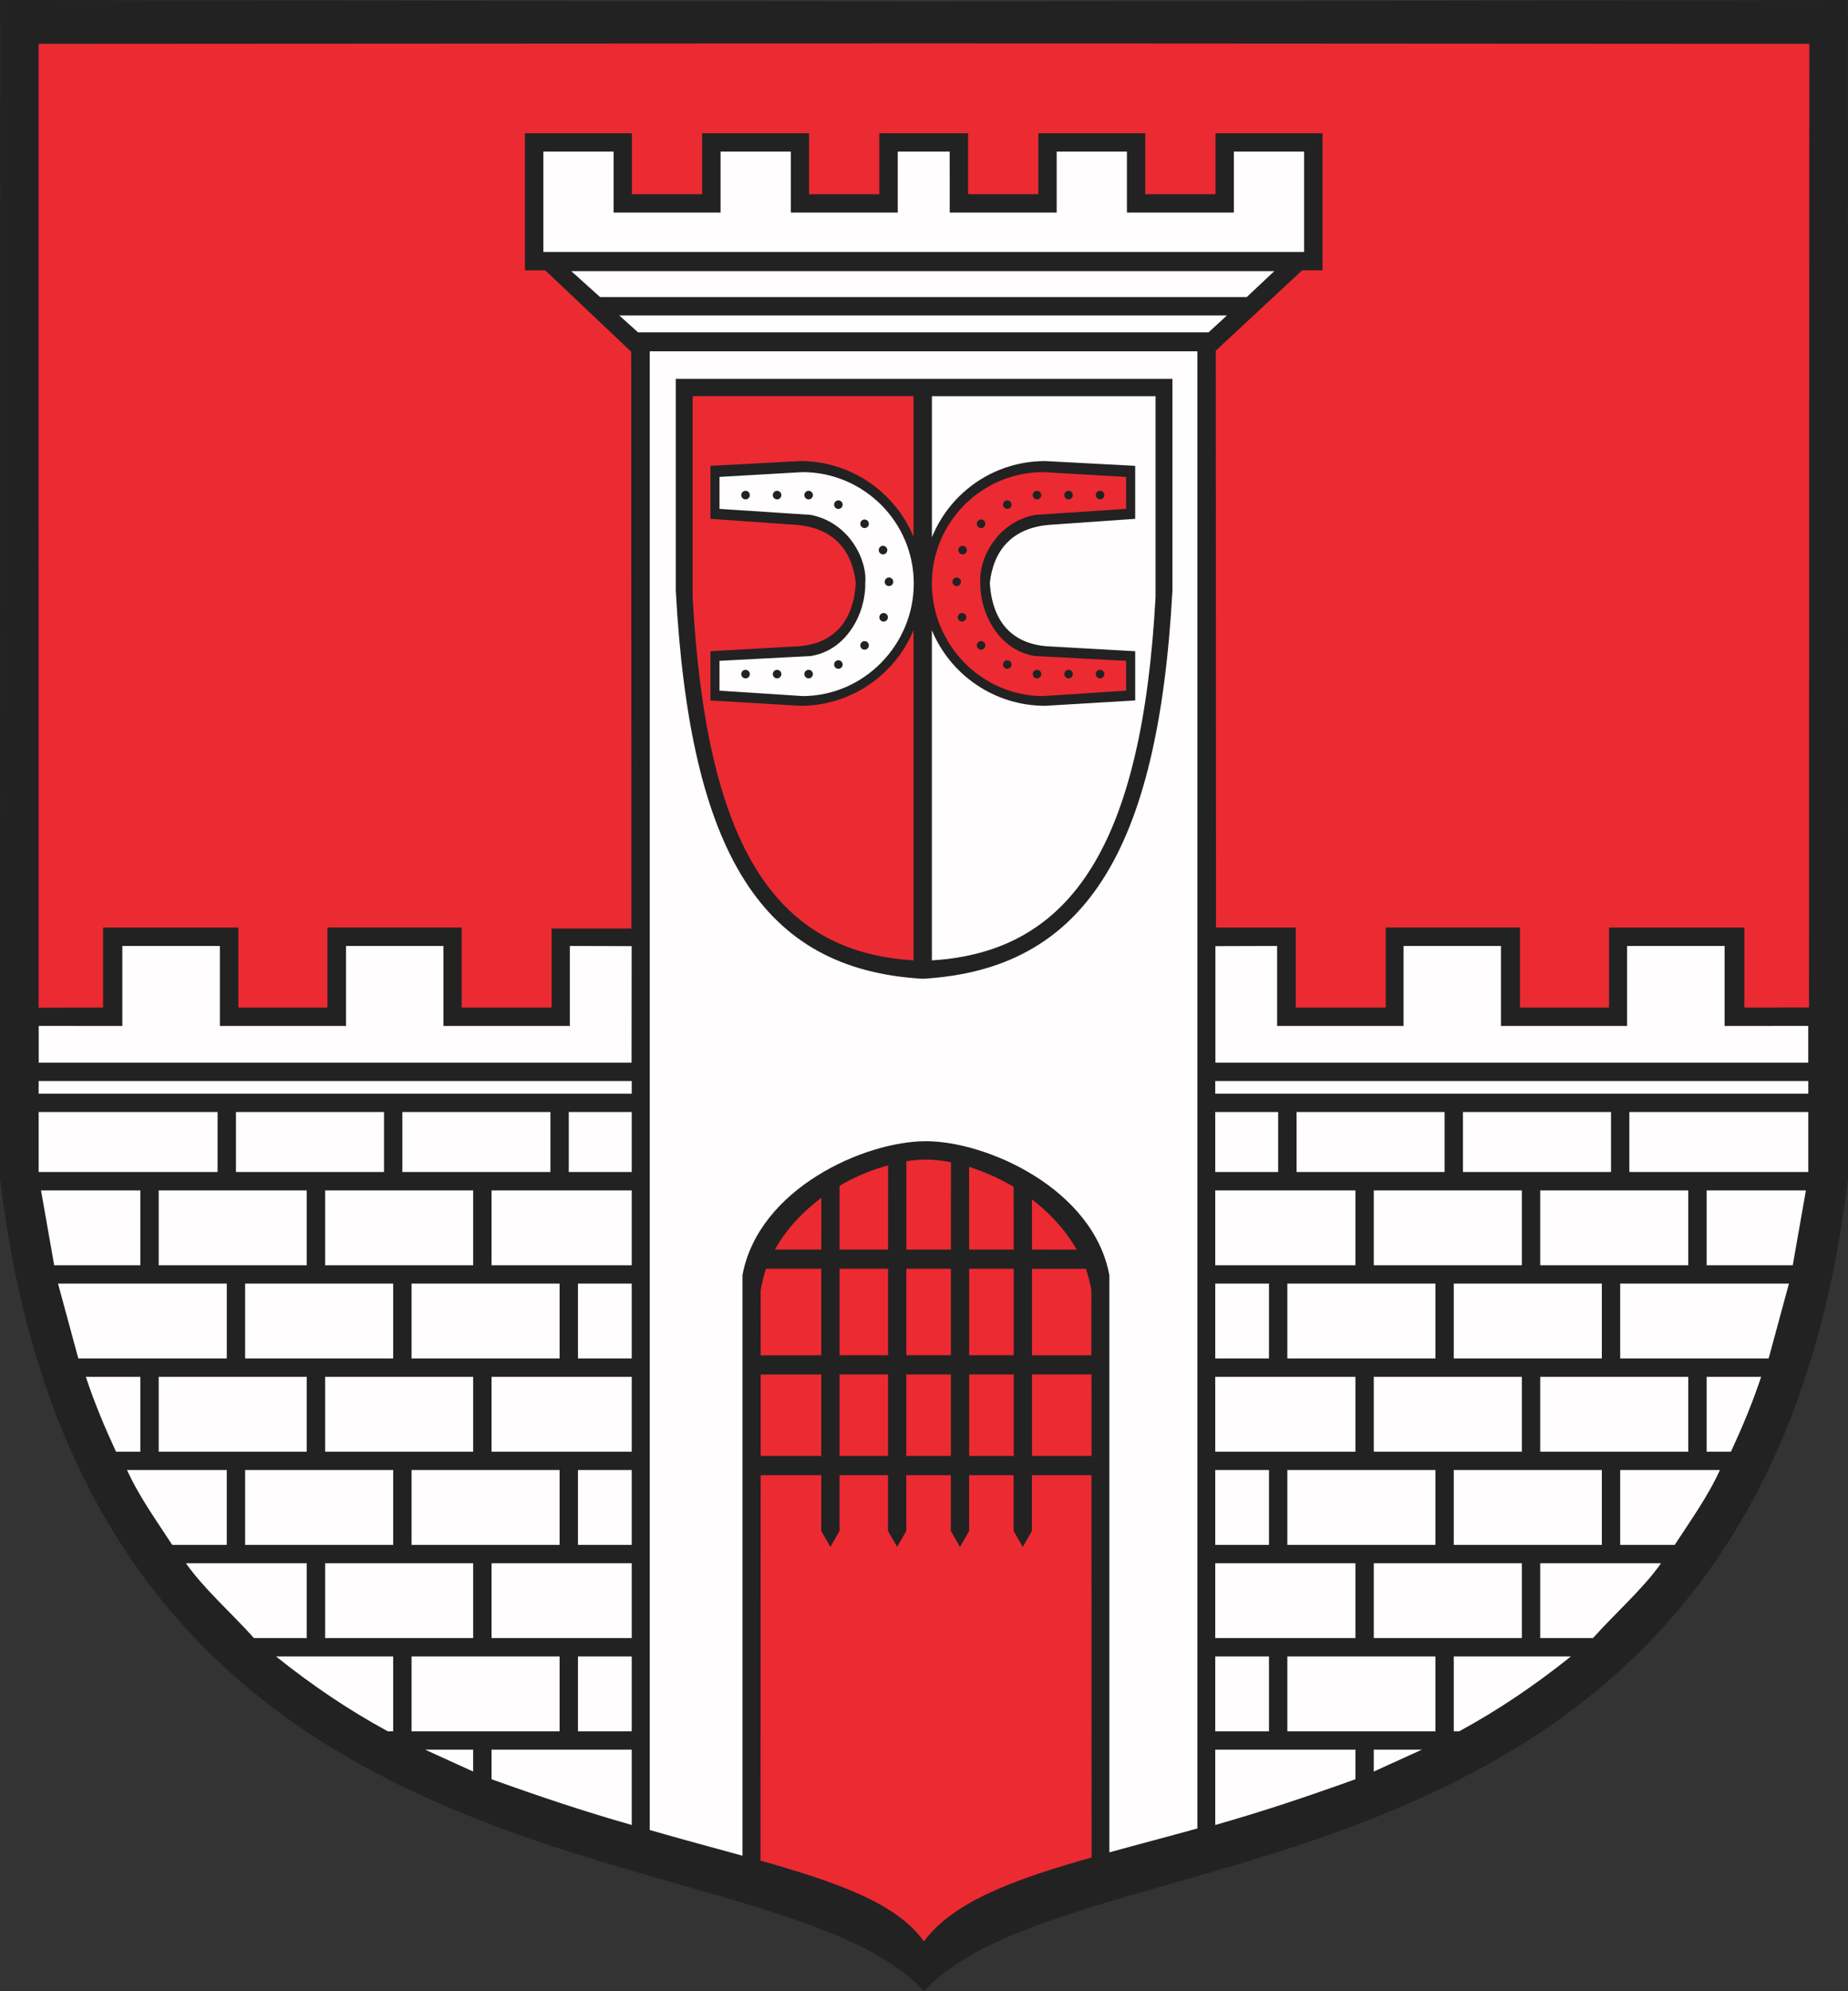 <?xml version="1.0" encoding="ISO-8859-1" standalone="yes"?>
<svg width="564.836" height="608.281">
  <rect width="100%" height="100%" fill="#333333" stroke="none"/>
  <defs> 
    <marker id="ArrowEnd" viewBox="0 0 10 10" refX="0" refY="5" 
     markerUnits="strokeWidth" 
     markerWidth="4" 
     markerHeight="3" 
     orient="auto"> 
        <path d="M 0 0 L 10 5 L 0 10 z" /> 
    </marker>
    <marker id="ArrowStart" viewBox="0 0 10 10" refX="10" refY="5" 
     markerUnits="strokeWidth" 
     markerWidth="4" 
     markerHeight="3" 
     orient="auto"> 
        <path d="M 10 0 L 0 5 L 10 10 z" /> 
    </marker> </defs>
<g>
<path style="stroke:none; fill-rule:evenodd; fill:#222222" d="M 282.414 608.281C 330.211 556.324 537.808 589.082 564.836 359.891L 564.785 0L 282.418 0.488L 0.051 0L 0 359.891C 27.023 589.082 234.621 556.324 282.421 608.281"/>
<path style="stroke:none; fill-rule:evenodd; fill:#ec2a32" d="M 282.347 40.695L 295.894 40.695L 295.894 59.32L 317.363 59.32L 317.363 40.695L 350.054 40.695L 350.054 59.32L 371.523 59.32L 371.523 40.695L 404.214 40.695L 404.214 82.578L 398 82.578L 371.601 107.121L 371.664 283.351L 396.046 283.351L 396.046 307.801L 423.546 307.801L 423.546 283.34L 464.582 283.34L 464.582 307.801L 491.793 307.801L 491.793 283.351L 533.144 283.351L 533.144 307.801L 552.914 307.781L 553.015 13.391L 282.39 13.238L 11.797 13.391L 11.805 307.855L 31.508 307.805L 31.508 283.355L 72.859 283.355L 72.859 307.805L 100.07 307.805L 100.07 283.344L 141.105 283.344L 141.105 307.805L 168.605 307.805L 168.605 283.656L 192.988 283.656L 192.933 107.465L 166.656 82.582L 160.441 82.582L 160.441 40.699L 193.132 40.699L 193.132 59.324L 214.601 59.324L 214.601 40.699L 247.293 40.699L 247.293 59.324L 268.761 59.324L 268.761 40.699L 282.308 40.699L 282.347 40.695zM 232.504 414.039C 232.492 407.633 232.492 401.027 232.492 394.203C 232.878 391.949 233.41 389.652 234.136 387.586L 251.011 387.59L 251.011 414.008L 232.504 414.035L 232.504 414.039zM 232.504 419.894L 251.011 419.883L 251.011 444.766L 232.504 444.762C 232.5 436.715 232.496 428.41 232.504 419.898L 232.504 419.894zM 232.527 450.641L 251.011 450.633L 251.011 467.684L 253.804 472.551L 256.597 467.684L 256.597 450.633L 271.421 450.633L 271.421 467.684L 274.214 472.551L 277.007 467.684L 277.007 450.633L 290.617 450.633L 290.617 467.684L 293.41 472.551L 296.203 467.684L 296.203 450.633L 309.812 450.633L 309.812 467.684L 312.605 472.551L 315.398 467.684L 315.398 450.633L 333.597 450.641L 333.644 567.422C 310.062 574.059 291.246 580.988 282.382 593.082C 274.214 581.41 255.617 574.922 232.445 568.387C 232.453 524.184 232.457 489.094 232.496 450.644L 232.527 450.641zM 333.625 444.758L 315.429 444.762L 315.429 419.879L 333.609 419.859L 333.625 444.762L 333.625 444.758zM 333.562 414.019L 315.429 414.012L 315.429 387.594L 331.894 387.598C 332.632 389.691 333.203 391.996 333.582 394.203L 333.562 414.019zM 329.086 381.742L 315.429 381.723L 315.41 366.394C 320.785 370.477 325.613 375.672 329.089 381.742L 329.086 381.742zM 309.824 362.559L 309.836 381.719L 296.226 381.719L 296.199 356.453C 300.644 357.859 305.328 359.902 309.828 362.555L 309.824 362.559zM 290.668 355.055L 290.64 381.719L 277.031 381.719L 277.035 354.738C 279.082 354.391 281.25 354.23 283.039 354.23C 285.304 354.23 288.023 354.531 290.668 355.051L 290.668 355.055zM 271.449 355.984L 271.437 381.719L 256.613 381.719L 256.613 362.23C 261.414 359.426 266.617 357.301 271.453 355.988L 271.449 355.984zM 251.027 365.926L 251.015 381.719L 236.855 381.719C 240.273 375.504 245.504 370.055 251.027 365.922L 251.027 365.926zM 296.226 419.879L 309.836 419.879L 309.836 444.762L 296.226 444.762L 296.226 419.879zM 296.226 387.59L 309.836 387.59L 309.836 414.008L 296.226 414.008L 296.226 387.59zM 277.023 419.879L 290.632 419.879L 290.632 444.762L 277.023 444.762L 277.023 419.879zM 277.023 387.59L 290.632 387.59L 290.632 414.008L 277.023 414.008L 277.023 387.59zM 256.605 419.879L 271.429 419.879L 271.429 444.762L 256.605 444.762L 256.605 419.879zM 256.605 387.59L 271.429 387.59L 271.429 414.008L 256.605 414.008L 256.605 387.59zM 279.211 192.551L 279.214 293.375C 235.972 290.762 215.781 257.133 211.699 182.363L 211.699 121.016L 279.214 121.016L 279.214 163.941C 273.582 150.43 260.191 140.848 244.664 140.848L 217.144 142.309L 217.144 158.496L 243.195 160.32C 254.691 161.164 260.476 168.082 261.57 178.07C 260.867 189.894 254.742 196.973 243.195 197.477L 217.144 198.937L 217.144 213.973L 244.668 215.613C 260.211 215.613 273.574 206.078 279.207 192.539L 279.211 192.551zM 318.847 212.629L 344.207 210.988L 344.207 201.871L 316.367 200.41C 305.25 198.719 299.445 187.172 299.648 178.098C 299.007 170.93 304.632 159.543 316.367 157.281L 344.207 155.457L 344.207 145.687L 318.851 144.227C 300.113 144.227 284.824 159.508 284.824 178.25C 284.824 196.988 300.109 212.641 318.847 212.641L 318.847 212.629zM 336.242 207.234C 335.523 207.234 334.933 206.648 334.933 205.926C 334.933 205.207 335.519 204.617 336.242 204.617C 336.961 204.617 337.55 205.203 337.55 205.926C 337.55 206.644 336.964 207.234 336.242 207.234zM 316.961 207.234C 316.242 207.234 315.652 206.648 315.652 205.926C 315.652 205.207 316.238 204.617 316.961 204.617C 317.679 204.617 318.269 205.203 318.269 205.926C 318.269 206.644 317.683 207.234 316.961 207.234zM 326.601 207.234C 325.882 207.234 325.293 206.648 325.293 205.926C 325.293 205.207 325.878 204.617 326.601 204.617C 327.32 204.617 327.91 205.203 327.91 205.926C 327.91 206.644 327.324 207.234 326.601 207.234zM 307.867 204.312C 307.148 204.312 306.558 203.727 306.558 203.004C 306.558 202.285 307.144 201.695 307.867 201.695C 308.586 201.695 309.175 202.281 309.175 203.004C 309.175 203.723 308.589 204.312 307.867 204.312zM 299.863 198.469C 299.144 198.469 298.554 197.883 298.554 197.16C 298.554 196.441 299.14 195.851 299.863 195.851C 300.582 195.851 301.171 196.437 301.171 197.16C 301.171 197.879 300.586 198.469 299.863 198.469zM 294.043 189.883C 293.324 189.883 292.734 189.297 292.734 188.574C 292.734 187.855 293.32 187.266 294.043 187.266C 294.761 187.266 295.351 187.851 295.351 188.574C 295.351 189.293 294.765 189.883 294.043 189.883zM 294.222 166.738C 293.504 166.738 292.914 167.324 292.914 168.047C 292.914 168.766 293.5 169.355 294.222 169.355C 294.941 169.355 295.531 168.769 295.531 168.047C 295.531 167.328 294.945 166.738 294.222 166.738zM 292.406 176.422C 291.687 176.422 291.097 177.008 291.097 177.73C 291.097 178.449 291.683 179.039 292.406 179.039C 293.125 179.039 293.714 178.453 293.714 177.73C 293.714 177.012 293.128 176.422 292.406 176.422zM 307.867 152.855C 307.148 152.855 306.558 153.441 306.558 154.164C 306.558 154.883 307.144 155.473 307.867 155.473C 308.586 155.473 309.175 154.887 309.175 154.164C 309.175 153.445 308.589 152.855 307.867 152.855zM 299.863 158.699C 299.144 158.699 298.554 159.285 298.554 160.008C 298.554 160.727 299.14 161.316 299.863 161.316C 300.582 161.316 301.171 160.73 301.171 160.008C 301.171 159.289 300.586 158.699 299.863 158.699zM 326.601 149.934C 325.882 149.934 325.293 150.519 325.293 151.242C 325.293 151.961 325.878 152.551 326.601 152.551C 327.32 152.551 327.91 151.965 327.91 151.242C 327.91 150.523 327.324 149.934 326.601 149.934zM 336.242 149.934C 335.523 149.934 334.933 150.519 334.933 151.242C 334.933 151.961 335.519 152.551 336.242 152.551C 336.961 152.551 337.55 151.965 337.55 151.242C 337.55 150.523 336.964 149.934 336.242 149.934zM 316.961 149.934C 316.242 149.934 315.652 150.519 315.652 151.242C 315.652 151.961 316.238 152.551 316.961 152.551C 317.679 152.551 318.269 151.965 318.269 151.242C 318.269 150.523 317.683 149.934 316.961 149.934"/>
<path style="stroke:none; fill-rule:evenodd; fill:#fffdfd" d="M 365.976 558.566C 356.23 561.258 347.628 563.496 339.07 565.867L 339.07 389.527C 334.171 363.203 301.695 348.621 283.004 348.621C 264.316 348.621 231.875 363.012 226.933 389.527L 226.933 566.891C 217.961 564.414 208.687 561.949 198.586 559.035L 198.586 107.32L 365.98 107.32L 365.98 558.566L 365.976 558.566zM 358.343 115.738L 358.343 180.492C 353.964 260.699 331.214 296.187 282.019 298.996C 232.828 296.191 210.933 260.703 206.554 180.492L 206.554 115.738L 358.347 115.738L 358.343 115.738zM 245.269 212.629L 219.91 210.988L 219.91 201.871L 247.75 200.41C 258.867 198.719 264.671 187.172 264.468 178.098C 265.109 170.93 259.484 159.543 247.75 157.281L 219.91 155.457L 219.91 145.687L 245.265 144.227C 264.004 144.227 279.293 159.508 279.293 178.25C 279.293 196.988 264.007 212.641 245.269 212.641L 245.269 212.629zM 284.824 192.543L 284.824 293.375C 328.066 290.762 349.109 257.133 353.195 182.363L 353.195 121.019L 284.836 121.019L 284.836 164.129C 290.406 150.43 303.796 140.848 319.449 140.848L 346.968 142.309L 346.968 158.496L 320.918 160.32C 309.421 161.164 303.636 168.082 302.543 178.07C 303.246 189.894 309.371 196.973 320.918 197.477L 346.968 198.937L 346.968 213.973L 319.445 215.613C 303.886 215.613 290.449 206.105 284.824 192.531L 284.824 192.543zM 227.875 207.234C 228.593 207.234 229.183 206.648 229.183 205.926C 229.183 205.207 228.597 204.617 227.875 204.617C 227.156 204.617 226.566 205.203 226.566 205.926C 226.566 206.644 227.152 207.234 227.875 207.234zM 237.515 207.234C 238.234 207.234 238.824 206.648 238.824 205.926C 238.824 205.207 238.238 204.617 237.515 204.617C 236.796 204.617 236.207 205.203 236.207 205.926C 236.207 206.644 236.793 207.234 237.515 207.234zM 256.25 204.312C 256.968 204.312 257.558 203.727 257.558 203.004C 257.558 202.285 256.972 201.695 256.25 201.695C 255.531 201.695 254.941 202.281 254.941 203.004C 254.941 203.723 255.527 204.312 256.25 204.312zM 264.254 198.469C 264.972 198.469 265.562 197.883 265.562 197.16C 265.562 196.441 264.976 195.851 264.254 195.851C 263.535 195.851 262.945 196.437 262.945 197.16C 262.945 197.879 263.531 198.469 264.254 198.469zM 270.078 189.883C 270.796 189.883 271.386 189.297 271.386 188.574C 271.386 187.855 270.8 187.266 270.078 187.266C 269.359 187.266 268.769 187.851 268.769 188.574C 268.769 189.293 269.355 189.883 270.078 189.883zM 271.714 176.422C 272.433 176.422 273.023 177.008 273.023 177.73C 273.023 178.449 272.437 179.039 271.714 179.039C 270.996 179.039 270.406 178.453 270.406 177.73C 270.406 177.012 270.992 176.422 271.714 176.422zM 269.894 166.738C 270.613 166.738 271.203 167.324 271.203 168.047C 271.203 168.766 270.617 169.355 269.894 169.355C 269.175 169.355 268.586 168.769 268.586 168.047C 268.586 167.328 269.171 166.738 269.894 166.738zM 264.254 158.699C 264.972 158.699 265.562 159.285 265.562 160.008C 265.562 160.727 264.976 161.316 264.254 161.316C 263.535 161.316 262.945 160.73 262.945 160.008C 262.945 159.289 263.531 158.699 264.254 158.699zM 256.25 152.855C 256.968 152.855 257.558 153.441 257.558 154.164C 257.558 154.883 256.972 155.473 256.25 155.473C 255.531 155.473 254.941 154.887 254.941 154.164C 254.941 153.445 255.527 152.855 256.25 152.855zM 247.156 149.934C 247.875 149.934 248.464 150.519 248.464 151.242C 248.464 151.961 247.878 152.551 247.156 152.551C 246.437 152.551 245.847 151.965 245.847 151.242C 245.847 150.523 246.433 149.934 247.156 149.934zM 237.515 149.934C 238.234 149.934 238.824 150.519 238.824 151.242C 238.824 151.961 238.238 152.551 237.515 152.551C 236.796 152.551 236.207 151.965 236.207 151.242C 236.207 150.523 236.793 149.934 237.515 149.934zM 227.875 149.934C 228.593 149.934 229.183 150.519 229.183 151.242C 229.183 151.961 228.597 152.551 227.875 152.551C 227.156 152.551 226.566 151.965 226.566 151.242C 226.566 150.523 227.152 149.934 227.875 149.934zM 247.156 207.234C 247.875 207.234 248.464 206.648 248.464 205.926C 248.464 205.207 247.878 204.617 247.156 204.617C 246.437 204.617 245.847 205.203 245.847 205.926C 245.847 206.644 246.433 207.234 247.156 207.234zM 290.265 46.309L 290.281 64.934L 322.972 64.934L 322.972 46.309L 344.441 46.309L 344.441 64.934L 377.132 64.934L 377.132 46.309L 398.601 46.309L 398.601 76.969L 166.078 76.969L 166.078 46.309L 187.546 46.309L 187.546 64.934L 220.238 64.934L 220.238 46.309L 241.707 46.309L 241.707 64.934L 274.398 64.934L 274.398 46.309L 290.25 46.309L 290.265 46.309zM 193.054 289.031L 174.171 288.973L 174.171 313.422L 135.531 313.422L 135.531 288.973L 105.754 288.973L 105.754 313.422L 67.203 313.422L 67.203 288.973L 37.395 288.973L 37.395 313.422L 11.832 313.398L 11.832 324.617L 193.035 324.617L 193.066 289.031L 193.054 289.031zM 371.492 289.031L 390.343 288.973L 390.343 313.422L 428.988 313.422L 428.988 288.973L 458.765 288.973L 458.765 313.422L 497.316 313.422L 497.316 288.973L 527.125 288.973L 527.125 313.422L 552.687 313.398L 552.687 324.617L 371.48 324.617L 371.48 289.031L 371.492 289.031zM 11.816 339.699L 66.504 339.699L 66.504 358.035L 11.816 358.035L 11.816 339.699zM 552.699 339.699L 498.011 339.699L 498.011 358.035L 552.699 358.035L 552.699 339.699zM 12.539 363.648L 42.891 363.648L 42.891 386.508L 16.559 386.508L 12.539 363.648zM 551.976 363.648L 521.625 363.648L 521.625 386.508L 547.953 386.508L 551.972 363.648L 551.976 363.648zM 26.227 420.598L 42.891 420.598L 42.891 443.457L 35.457 443.457C 32.227 436.469 29.074 429.137 26.227 420.598zM 538.293 420.598L 521.628 420.598L 521.628 443.457L 529.062 443.457C 532.293 436.469 535.445 429.137 538.293 420.598zM 38.82 449.07L 69.309 449.07L 69.309 471.93L 52.629 471.93C 48.105 464.906 42.688 457.527 38.82 449.07zM 525.695 449.07L 495.207 449.07L 495.207 471.93L 511.882 471.93C 516.406 464.906 521.824 457.527 525.691 449.07L 525.695 449.07zM 17.734 392.121L 69.312 392.121L 69.312 414.98L 23.938 414.98L 17.734 392.121zM 546.785 392.121L 495.207 392.121L 495.207 414.98L 540.582 414.98L 546.785 392.121zM 72.117 339.699L 117.371 339.699L 117.371 358.035L 72.117 358.035L 72.117 339.699zM 492.402 339.699L 447.148 339.699L 447.148 358.035L 492.402 358.035L 492.402 339.699zM 48.504 363.648L 93.757 363.648L 93.757 386.508L 48.504 386.508L 48.504 363.648zM 516.015 363.648L 470.761 363.648L 470.761 386.508L 516.015 386.508L 516.015 363.648zM 48.504 420.598L 93.757 420.598L 93.757 443.457L 48.504 443.457L 48.504 420.598zM 516.015 420.598L 470.761 420.598L 470.761 443.457L 516.015 443.457L 516.015 420.598zM 56.828 477.543L 93.757 477.543L 93.757 500.402L 77.617 500.402C 71 492.969 62.289 485.359 56.828 477.543zM 507.691 477.543L 470.761 477.543L 470.761 500.402L 486.898 500.402C 493.515 492.969 502.226 485.359 507.691 477.543zM 84.367 506.016L 120.175 506.016L 120.175 528.875L 118.504 528.875C 106.558 522.394 95.214 514.707 84.367 506.016zM 480.148 506.016L 444.339 506.016L 444.339 528.875L 446.011 528.875C 457.957 522.394 469.3 514.707 480.144 506.016L 480.148 506.016zM 74.922 449.07L 120.175 449.07L 120.175 471.93L 74.922 471.93L 74.922 449.07zM 489.593 449.07L 444.339 449.07L 444.339 471.93L 489.593 471.93L 489.593 449.07zM 74.922 392.121L 120.175 392.121L 120.175 414.98L 74.922 414.98L 74.922 392.121zM 489.593 392.121L 444.339 392.121L 444.339 414.98L 489.593 414.98L 489.593 392.121zM 99.371 363.648L 144.625 363.648L 144.625 386.508L 99.371 386.508L 99.371 363.648zM 465.148 363.648L 419.894 363.648L 419.894 386.508L 465.148 386.508L 465.148 363.648zM 99.371 420.598L 144.625 420.598L 144.625 443.457L 99.371 443.457L 99.371 420.598zM 465.148 420.598L 419.894 420.598L 419.894 443.457L 465.148 443.457L 465.148 420.598zM 99.371 477.543L 144.625 477.543L 144.625 500.402L 99.371 500.402L 99.371 477.543zM 465.148 477.543L 419.894 477.543L 419.894 500.402L 465.148 500.402L 465.148 477.543zM 129.925 534.488L 144.621 534.488L 144.621 541.176L 129.925 534.488zM 434.589 534.488L 419.894 534.488L 419.894 541.176L 434.589 534.488zM 125.789 506.016L 171.043 506.016L 171.043 528.875L 125.789 528.875L 125.789 506.016zM 438.726 506.016L 393.472 506.016L 393.472 528.875L 438.726 528.875L 438.726 506.016zM 125.789 449.07L 171.043 449.07L 171.043 471.93L 125.789 471.93L 125.789 449.07zM 438.726 449.07L 393.472 449.07L 393.472 471.93L 438.726 471.93L 438.726 449.07zM 125.789 392.121L 171.043 392.121L 171.043 414.98L 125.789 414.98L 125.789 392.121zM 438.726 392.121L 393.472 392.121L 393.472 414.98L 438.726 414.98L 438.726 392.121zM 150.238 363.648L 193.089 363.648L 193.089 386.508L 150.238 386.508L 150.238 363.648zM 414.281 363.648L 371.429 363.648L 371.429 386.508L 414.281 386.508L 414.281 363.648zM 150.238 420.598L 193.089 420.598L 193.089 443.457L 150.238 443.457L 150.238 420.598zM 414.281 420.598L 371.429 420.598L 371.429 443.457L 414.281 443.457L 414.281 420.598zM 150.238 477.543L 193.089 477.543L 193.089 500.402L 150.238 500.402L 150.238 477.543zM 414.281 477.543L 371.429 477.543L 371.429 500.402L 414.281 500.402L 414.281 477.543zM 150.238 534.488L 193.089 534.488L 193.089 557.5C 178.004 553.195 165.324 548.937 150.238 543.527L 150.238 534.492L 150.238 534.488zM 414.281 534.488L 371.433 534.488L 371.433 557.5C 386.519 553.195 399.199 548.937 414.281 543.527L 414.281 534.492L 414.281 534.488zM 176.656 506.016L 193.086 506.016L 193.086 528.875L 176.656 528.875L 176.656 506.016zM 387.863 506.016L 371.433 506.016L 371.433 528.875L 387.863 528.875L 387.863 506.016zM 176.656 449.07L 193.086 449.07L 193.086 471.93L 176.656 471.93L 176.656 449.07zM 387.863 449.07L 371.433 449.07L 371.433 471.93L 387.863 471.93L 387.863 449.07zM 176.656 392.121L 193.086 392.121L 193.086 414.98L 176.656 414.98L 176.656 392.121zM 387.863 392.121L 371.433 392.121L 371.433 414.98L 387.863 414.98L 387.863 392.121zM 122.98 339.699L 168.234 339.699L 168.234 358.035L 122.98 358.035L 122.98 339.699zM 441.539 339.699L 396.285 339.699L 396.285 358.035L 441.539 358.035L 441.539 339.699zM 173.843 339.699L 193.086 339.699L 193.086 358.035L 173.843 358.035L 173.843 339.699zM 390.671 339.699L 371.429 339.699L 371.429 358.035L 390.671 358.035L 390.671 339.699zM 11.816 330.23L 193.086 330.23L 193.086 334.098L 11.816 334.098L 11.816 330.23zM 552.699 330.23L 371.429 330.23L 371.429 334.098L 552.699 334.098L 552.699 330.23zM 174.601 82.828L 389.496 82.828L 381.066 90.75L 183.418 90.75L 174.605 82.828L 174.601 82.828zM 189.269 96.363L 375.011 96.363L 369.406 101.516L 195 101.516L 189.273 96.363"/>
</g>
</svg>